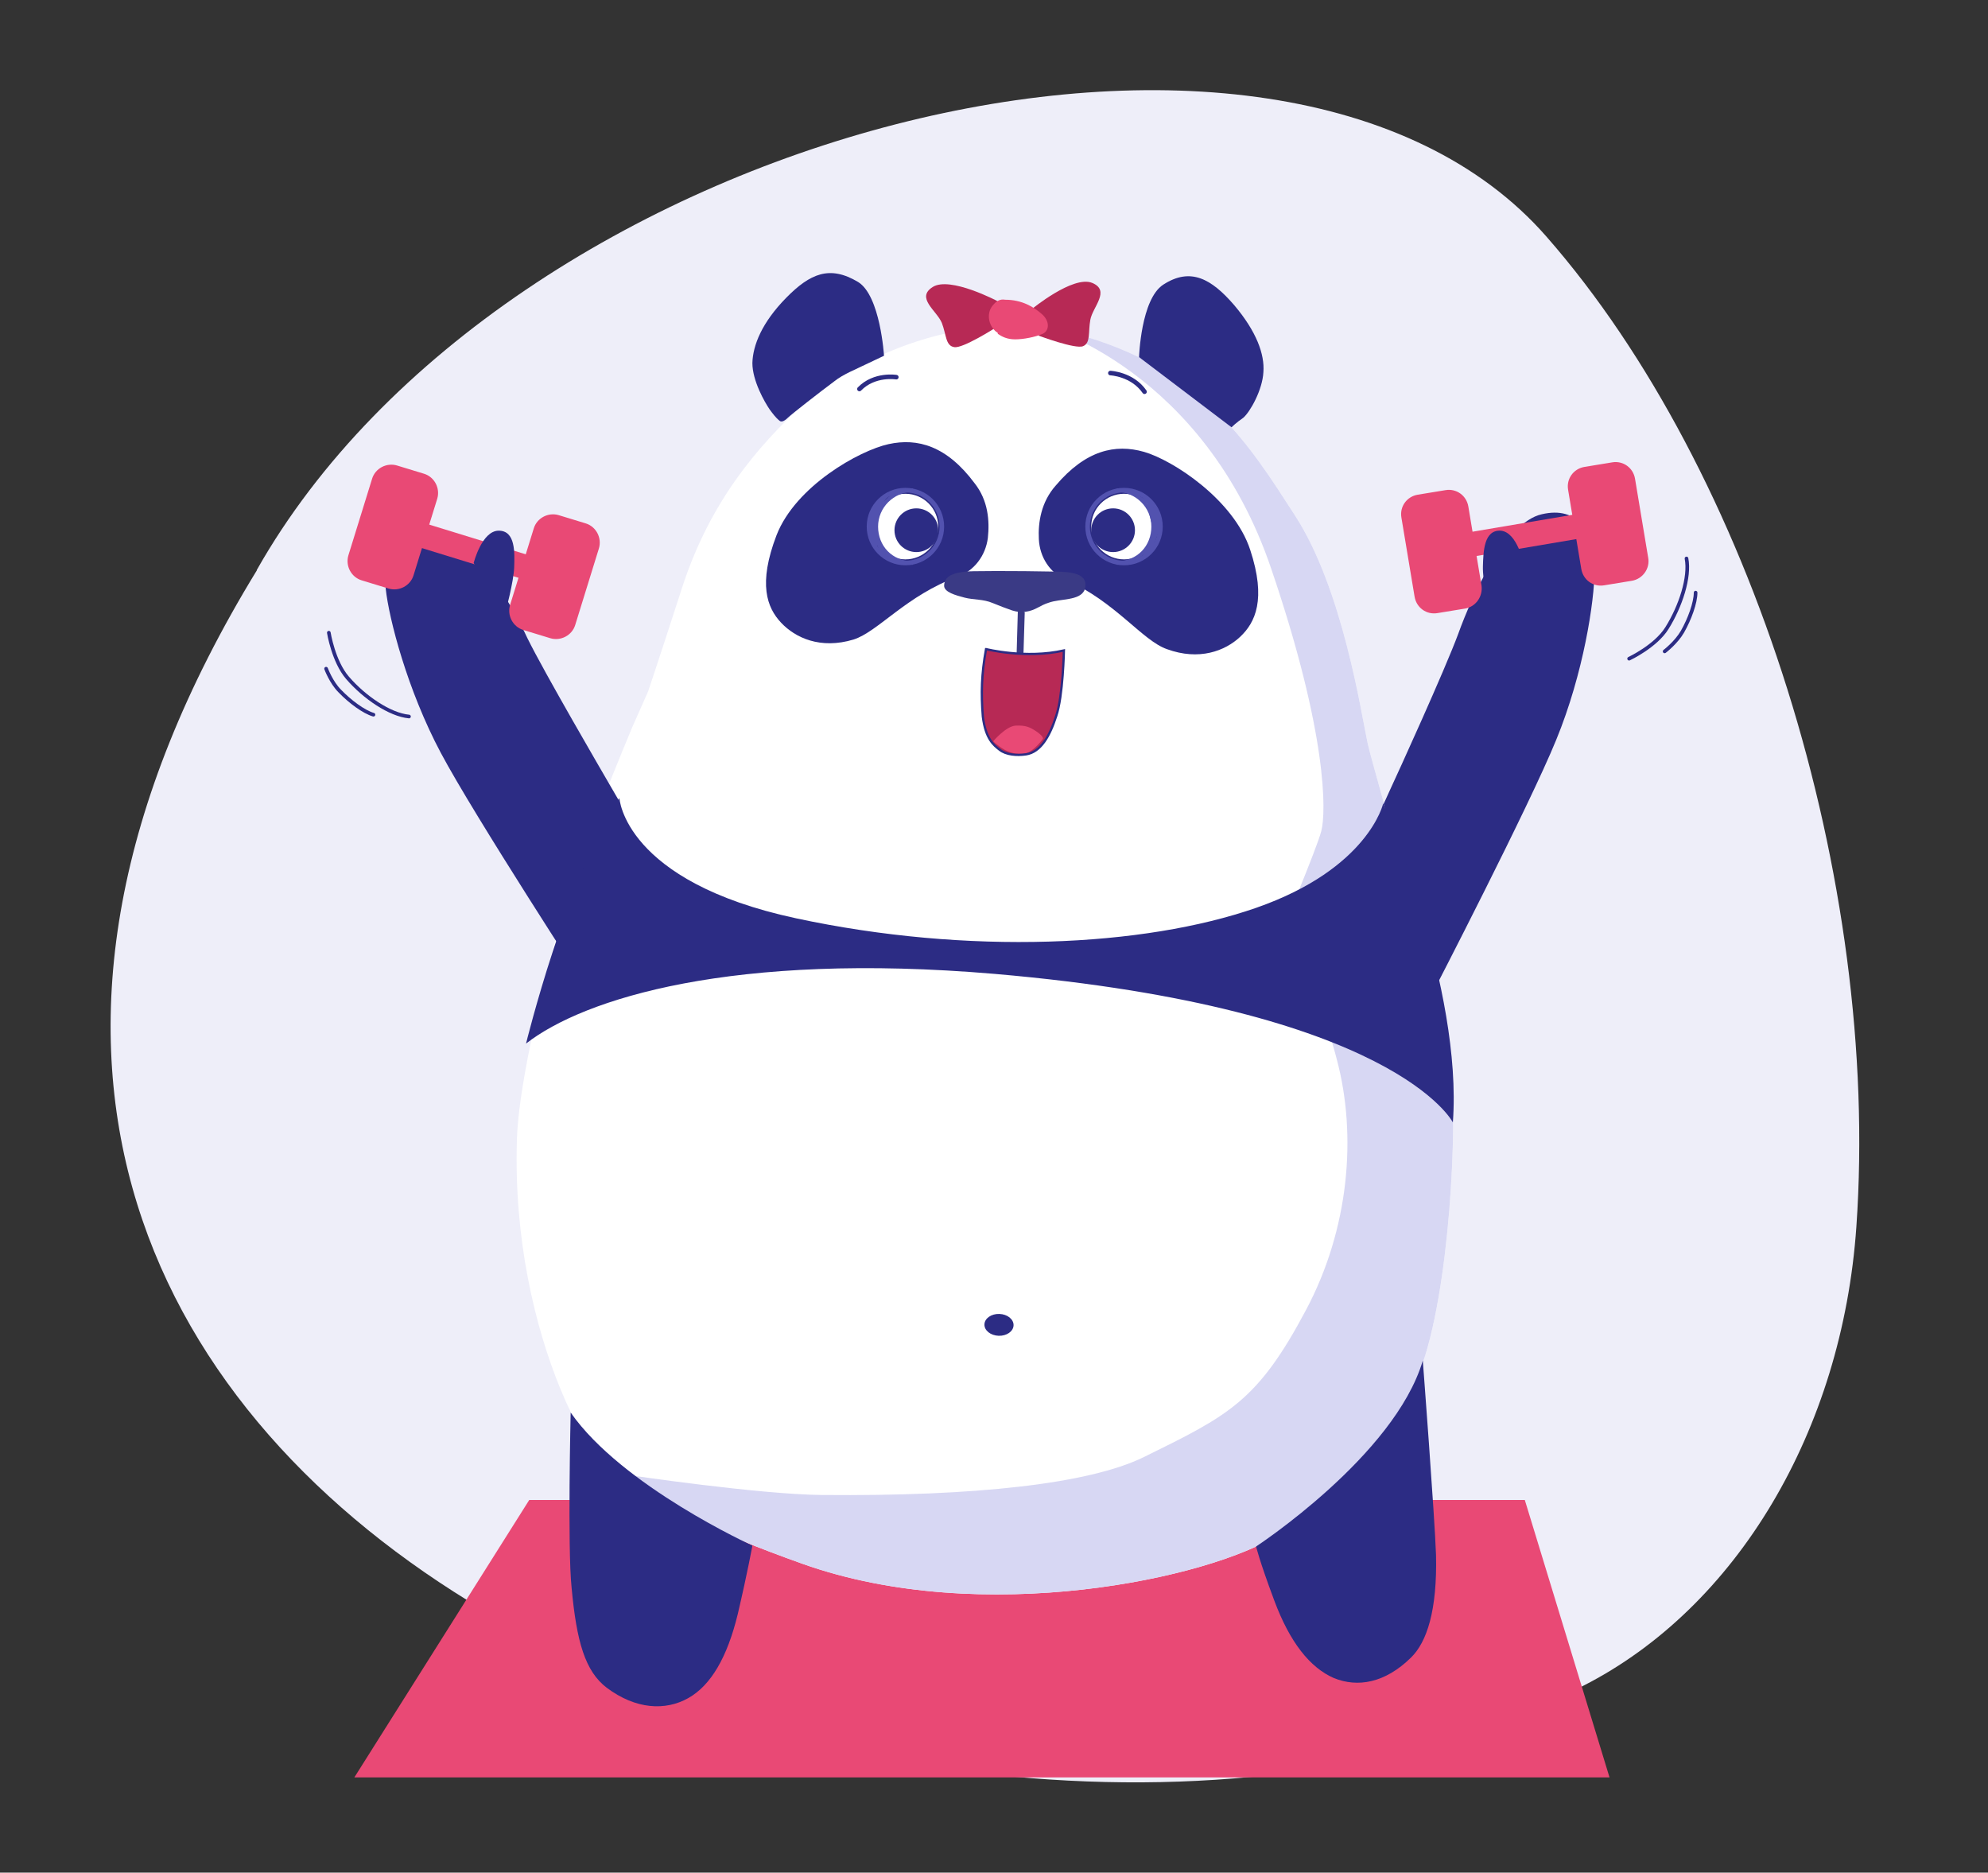 <?xml version="1.0" encoding="UTF-8"?>
<svg id="Calque_1" xmlns="http://www.w3.org/2000/svg" xmlns:xlink="http://www.w3.org/1999/xlink" version="1.1" viewBox="0 0 436.5 411.1">
  <rect x="0" y="0" width="436.5" height="411.1" fill="#333333" stroke="none"/>
  <!-- Generator: Adobe Illustrator 29.3.1, SVG Export Plug-In . SVG Version: 2.1.0 Build 151)  -->
  <defs>
    <style>
      .st0 {
        fill: #5252af;
      }

      .st1, .st2, .st3, .st4, .st5, .st6, .st7, .st8 {
        fill: none;
      }

      .st9 {
        fill: #b72955;
      }

      .st10 {
        fill: #3a3a85;
      }

      .st2, .st3, .st4, .st5, .st11, .st6, .st7 {
        stroke-miterlimit: 10;
      }

      .st2, .st4 {
        stroke: #5252af;
      }

      .st3, .st5, .st6 {
        stroke: #2c2c84;
      }

      .st3, .st5, .st8 {
        stroke-linecap: round;
      }

      .st4, .st5 {
        stroke-width: .8px;
      }

      .st12 {
        fill: #2c2c84;
      }

      .st13 {
        fill: #e94975;
      }

      .st14 {
        clip-path: url(#clippath-1);
      }

      .st11, .st15 {
        fill: #fff;
      }

      .st11, .st7 {
        stroke: #000;
      }

      .st16 {
        fill: #eeeef9;
      }

      .st6 {
        stroke-width: .5px;
      }

      .st17 {
        fill: #d7d7f3;
      }

      .st18 {
        clip-path: url(#clippath);
      }

      .st8 {
        stroke: #d7d7f3;
        stroke-linejoin: round;
        stroke-width: .2px;
      }
    </style>
    <clipPath id="clippath">
      <path class="st1" d="M123,202.4s-9,31.7-9.5,47.7c-.7,21.8,3.9,41,9.5,54.7,6,14.7,13.6,24.4,53.2,38.5,39.6,14.1,89.6,3.1,104.3-6.3,13.8-9,24-20.9,30-33.1,7.2-14.6,9.4-52,8.3-66.5-1.1-14.4-17.1-67.8-18.5-74.2-1.4-6.4-5.4-33.8-16-50.1-9.9-15.3-19.7-31.3-45.9-39.2-26.2-7.9-52.2,5.8-62.1,14.9-9.9,9.2-20.3,21.1-26.5,40.1-5.1,15.8-7.5,22.9-7.5,22.9l-3.5,7.9c0,0-13.9,33.1-15.8,42.7Z"/>
    </clipPath>
    <clipPath id="clippath-1">
      <path class="st1" d="M216.5,142.5s8.7,2.2,17.1.3c0,0-.2,10.1-1.7,14.4-1.4,4.4-3.4,7.9-6.6,8.4-2.1.3-4.4.1-5.8-1-1.3-1-3.1-2.4-3.7-7.3-.4-5.1-.3-9.3.7-14.8Z"/>
    </clipPath>
  </defs>
  <path class="st16" d="M56.4,125.1C111,28.7,281.2-14.9,339.6,52c45,51.4,73.3,141.1,68,217.3-3.1,44.7-26.2,83.6-60,100.8C210.4,439.7-70.5,332.6,56.4,125.2h0Z"/>
  <polygon class="st13" points="353.4 390.2 77.8 390.2 116.2 329.3 334.8 329.3 353.4 390.2"/>
  <g id="corps">
    <g>
      <path class="st15" d="M123,202.4s-9,31.7-9.5,47.7c-.7,21.8,3.9,41,9.5,54.7,6,14.7,13.6,24.4,53.2,38.5,39.6,14.1,89.6,3.1,104.3-6.3,13.8-9,24-20.9,30-33.1,7.2-14.6,9.4-52,8.3-66.5-1.1-14.4-17.1-67.8-18.5-74.2s-5.4-33.8-16-50.1c-9.9-15.3-19.7-31.3-45.9-39.2-26.2-7.9-52.2,5.8-62.1,14.9-9.9,9.2-20.3,21.1-26.5,40.1-5.1,15.8-7.5,22.9-7.5,22.9l-3.5,7.9c0,0-13.9,33.1-15.8,42.7Z"/>
      <g class="st18">
        <path class="st17" d="M229.3,71.6s35,9.6,49.8,53.2c12.4,36.4,12.1,53.6,11,57.7s-8.9,22.6-8.9,22.6c0,0,8,10.6,12.3,27.4,4.5,16.8,2.7,37.3-6.7,55-10.7,20.2-17,23.2-35.7,32.4-12.1,5.9-37.2,8.6-70.5,8.3-13.8-.1-42.7-4.4-42.7-4.4l29.4,67.8,174.6-7.6,7.3-118.1-7.1-132.1-5.2-64.5-60.7-11.7-62.5,3.8,15.6,10.2"/>
      </g>
    </g>
    <ellipse id="nombril" class="st12" cx="219.4" cy="291" rx="2.4" ry="3.2" transform="translate(-78.4 501) rotate(-88.2)"/>
  </g>
  <path class="st12" d="M234.1,127.3c-3.6-1.5-5.8-5-6-8.9-.2-3.7.5-8.2,3.7-11.8,6.6-7.8,13.1-9.2,19.4-7.4s19.7,10.5,23.3,21.5c3.6,10.9,1.1,16-2.2,19.1s-9,5.3-16.1,2.7c-5.4-1.9-11.2-10.3-22.1-15.2Z"/>
  <path class="st12" d="M210.3,126.6c3.6-1.3,6.1-4.6,6.6-8.5.4-3.7.1-8.2-2.9-12-6.1-8.2-12.5-10-18.9-8.6s-20.4,9.2-24.6,20c-4.1,10.7-2.1,15.9,1,19.2s8.6,5.9,15.9,3.7c5.4-1.7,11.6-9.7,22.9-13.8Z"/>
  <path class="st3" d="M243.8,81.9s4.8.2,7.5,4.1"/>
  <path class="st3" d="M196.8,82.8s-4.8-.8-8.1,2.6"/>
  <path class="st12" d="M250.1,78.4s.4-12.7,5.3-15.9c6-3.9,10.6-1.3,15.6,4.5,4.9,5.8,6.7,10.8,6.4,14.7-.2,3.9-2.9,8.7-4.4,10-1.6,1.1-2.6,2.1-2.6,2.1l-20.3-15.4Z"/>
  <path class="st12" d="M194.1,78.1s-.8-13.2-5.7-16.2c-6.2-3.7-10.5-1.9-15.8,3.5-5.3,5.4-7.3,10.4-7.4,14.3,0,3.9,2.7,8.6,3.8,10.2.6.8,1.3,1.8,2.2,2.5.5.4,1.3-.2,1.9-.8.6-.6,7-5.6,10.1-7.9,1-.8,2.1-1.4,3.3-2l7.6-3.6Z"/>
  <path class="st10" d="M225.2,134.3c-1,.2-2,0-3-.3-1.2-.4-3-1.1-4.2-1.6-2.1-.9-4.3-.7-6.2-1.2s-4.6-1.2-4.5-2.7c.1-1.9,1.7-3,6.5-3.1s18.4,0,20.4.2c2.1.2,5,.9,3.9,4-1.1,2.3-5.3,1.8-7.8,2.7-2,.6-2.9,1.7-5.1,2Z"/>
  <polygon class="st10" points="223.5 133.6 223.2 144.2 224.7 144.2 225 134.4 223.5 133.6"/>
  <path class="st8" d="M275.1,105.7c.1.2,1.7,1.4,3.3,1.6,1.4,0,2,1.2,2,1.2"/>
  <g id="bouche">
    <path class="st9" d="M216.5,142.5s8.7,2.2,17.1.3c0,0-.2,10.1-1.7,14.4-1.4,4.4-3.4,7.9-6.6,8.4-2.1.3-4.4.1-5.8-1-1.3-1-3.1-2.4-3.7-7.3-.4-5.1-.3-9.3.7-14.8Z"/>
    <g class="st14">
      <path class="st13" d="M218.1,162.7s2.8-3.3,4.9-3.4c2.2-.1,3.1.3,4.6,1.3,1.6,1.1,1.4,1.6,1.4,1.6,0,0-2.1,2.9-3.9,3.2-1.2.2-3.4.3-6-1.8-1.1-.8-1-.9-1-.9Z"/>
    </g>
    <path class="st6" d="M216.5,142.5s8.7,2.2,17.1.3c0,0-.2,10.1-1.7,14.4-1.4,4.4-3.4,7.9-6.6,8.4-2.1.3-4.4.1-5.8-1-1.3-1-3.1-2.4-3.7-7.3-.4-5.1-.3-9.3.7-14.8Z"/>
  </g>
  <path class="st12" d="M314.7,217.7s21.1-40.8,27-55.3c6-14.6,8.4-30.5,8.4-37.1.1-8.5-3.6-14.3-11.6-12.4-8,1.8-15.4,18.1-18.3,26.2-3,8.1-13.4,30.9-14.9,34.1l-1.5,3.3"/>
  <path class="st12" d="M129.2,217.6s-25-38.4-32.4-52.3c-7.4-13.9-11.4-29.5-12.1-36-.8-8.4,2.3-14.5,10.3-13.5,8.1,1.1,17.2,16.5,20.8,24.3,3.8,7.7,16.4,29.3,18.2,32.4l1.8,3.1"/>
  <path class="st12" d="M312.4,298.7s2.6,34,2.9,42.6c.3,12.2-2,19.2-5.5,22.6-5.7,5.6-11.7,6.6-16.9,4.5-5.3-2.3-9.7-7.9-13.1-17-3.4-9.1-4-11.9-4-11.9,0,0,30.4-19.9,36.6-40.8Z"/>
  <path class="st12" d="M125.3,310.1s-.7,29.8.2,38.4c1.1,12,3,18.4,7.7,22,6.4,4.8,12.9,5.1,17.9,2.3,5-2.8,8.6-9,10.9-18.5,2.2-9.4,3.2-15,3.2-15,0,0-28.6-13-39.9-29.2Z"/>
  <path class="st9" d="M226.5,67.9s9.1-7.5,13.3-5.8c4.1,1.7.1,5.3-.4,8.1s.1,5.1-1.6,5.8-9.7-2.3-9.7-2.3l-1.6-5.8Z"/>
  <path class="st9" d="M219,66.1s-10.4-5.5-14.2-3.1.9,5.2,2,7.9c1,2.6.8,5,2.7,5.3,1.8.4,9-4.2,9-4.2l.5-5.9Z"/>
  <path class="st13" d="M218.8,72.9c-1.9-1.5-2.3-4.4-.6-6.1.6-.7,1.4-1.2,2.5-1,3.7,0,6.3,1.6,8,3.1,1.8,1.5,1.8,3.7.2,4.4-1.6.7-4.2,1.2-6,1.2s-2.9-.6-3.8-1.2c0-.3-.2-.4-.3-.4Z"/>
  <path class="st12" d="M303.7,176.4s17.5,40.7,15.3,70c0,0-12.6-25-100.6-32.6-57.5-4.9-90.2,5.4-102.9,15.3,0,0,8.8-35.9,20.5-53.9,0,0,1,18.3,38.8,26.4,37.8,8.1,76.3,6.3,101-2.3,24.7-8.6,27.9-22.9,27.9-22.9Z"/>
  <path class="st11" d="M89.4,238.9"/>
  <path class="st7" d="M369.2,128.9"/>
  <g id="OEIL">
    <circle class="st15" cx="246.8" cy="115.6" r="7.2"/>
    <circle class="st2" cx="246.8" cy="115.6" r="8"/>
    <path class="st4" d="M245.2,107.6c4.4,0,8,3.6,8,8s-3.2,8-8,8"/>
    <polygon class="st0" points="252.4 110 254.2 112.8 254.9 115.4 252.6 121.6 250.9 122 253.3 116.7 251.8 110.5 249.9 108.8 252.4 110"/>
    <circle class="st12" cx="244.4" cy="116.4" r="4.8"/>
  </g>
  <g id="oeil">
    <circle class="st15" cx="198.8" cy="115.6" r="7.2"/>
    <circle class="st2" cx="198.8" cy="115.6" r="8"/>
    <path class="st4" d="M200.4,107.6c-4.4,0-8,3.6-8,8s3.2,8,8,8"/>
    <path class="st0" d="M193,110.3l-1.4,2.2-.7,2.5,2.3,6.3,1.9.9-3.4-5.9,1.9-4.9c.2-.9.7-1.7,1.3-2.3l.9-.8-1.8.9c-.5.4-.8.7-1,1.1Z"/>
    <polygon class="st0" points="193.2 110 190.8 115.6 192 119.8 193.2 119.8 192.4 115.6 193.1 112.4 193.2 110"/>
    <circle class="st12" cx="201.2" cy="116.4" r="4.8"/>
  </g>
  <g>
    <path class="st13" d="M321.7,133.6l-6.1,1c-2.4.4-4.6-1.2-5-3.6l-2.9-17.4c-.4-2.4,1.2-4.6,3.6-5l6.1-1c2.4-.4,4.6,1.2,5,3.6l2.9,17.4c.3,2.4-1.3,4.6-3.6,5Z"/>
    <path class="st13" d="M358.3,127.5l-6.1,1c-2.4.4-4.6-1.2-5-3.6l-2.9-17.4c-.4-2.4,1.2-4.6,3.6-5l6.1-1c2.4-.4,4.6,1.2,5,3.6l2.9,17.4c.4,2.3-1.2,4.6-3.6,5Z"/>
    <rect class="st13" x="320.2" y="114.9" width="31.3" height="5.4" transform="translate(-14.9 57.4) rotate(-9.6)"/>
  </g>
  <g>
    <path class="st13" d="M85.3,129.2l-5.9-1.8c-2.3-.7-3.6-3.2-2.9-5.5l5.2-16.8c.7-2.3,3.2-3.6,5.5-2.9l5.9,1.8c2.3.7,3.6,3.2,2.9,5.5l-5.2,16.8c-.7,2.3-3.2,3.6-5.5,2.9Z"/>
    <path class="st13" d="M120.8,140.1l-5.9-1.8c-2.3-.7-3.6-3.2-2.9-5.5l5.2-16.8c.7-2.3,3.2-3.6,5.5-2.9l5.9,1.8c2.3.7,3.6,3.2,2.9,5.5l-5.2,16.8c-.7,2.3-3.2,3.6-5.5,2.9Z"/>
    <rect class="st13" x="102.5" y="105.6" width="5.4" height="31.3" transform="translate(-41.5 186.3) rotate(-72.9)"/>
  </g>
  <path class="st12" d="M334.6,124s-1.4-7.2-5.1-7.5c-3.7-.2-3.8,4.6-3.9,7.8-.1,3.2,1.3,9.9,1.3,9.9l7.7-10.2Z"/>
  <path class="st12" d="M104,123.6s1.8-7.1,5.5-7.1,3.5,4.8,3.4,8-1.9,9.8-1.9,9.8l-7-10.7Z"/>
  <path class="st5" d="M357.7,144.6s5.8-2.7,8.3-6.7c3-4.8,5.1-11.2,4.3-15.3"/>
  <path class="st5" d="M365.5,143s2.5-1.9,3.9-4.3c1.6-2.8,2.9-6.4,2.9-8.6"/>
  <path class="st5" d="M72.2,138.9s1,6.3,4.1,9.9c3.7,4.3,9.3,8.1,13.5,8.5"/>
  <path class="st5" d="M71.6,146.8s1.1,3,3,4.9c2.2,2.3,5.3,4.6,7.4,5.2"/>
</svg>
